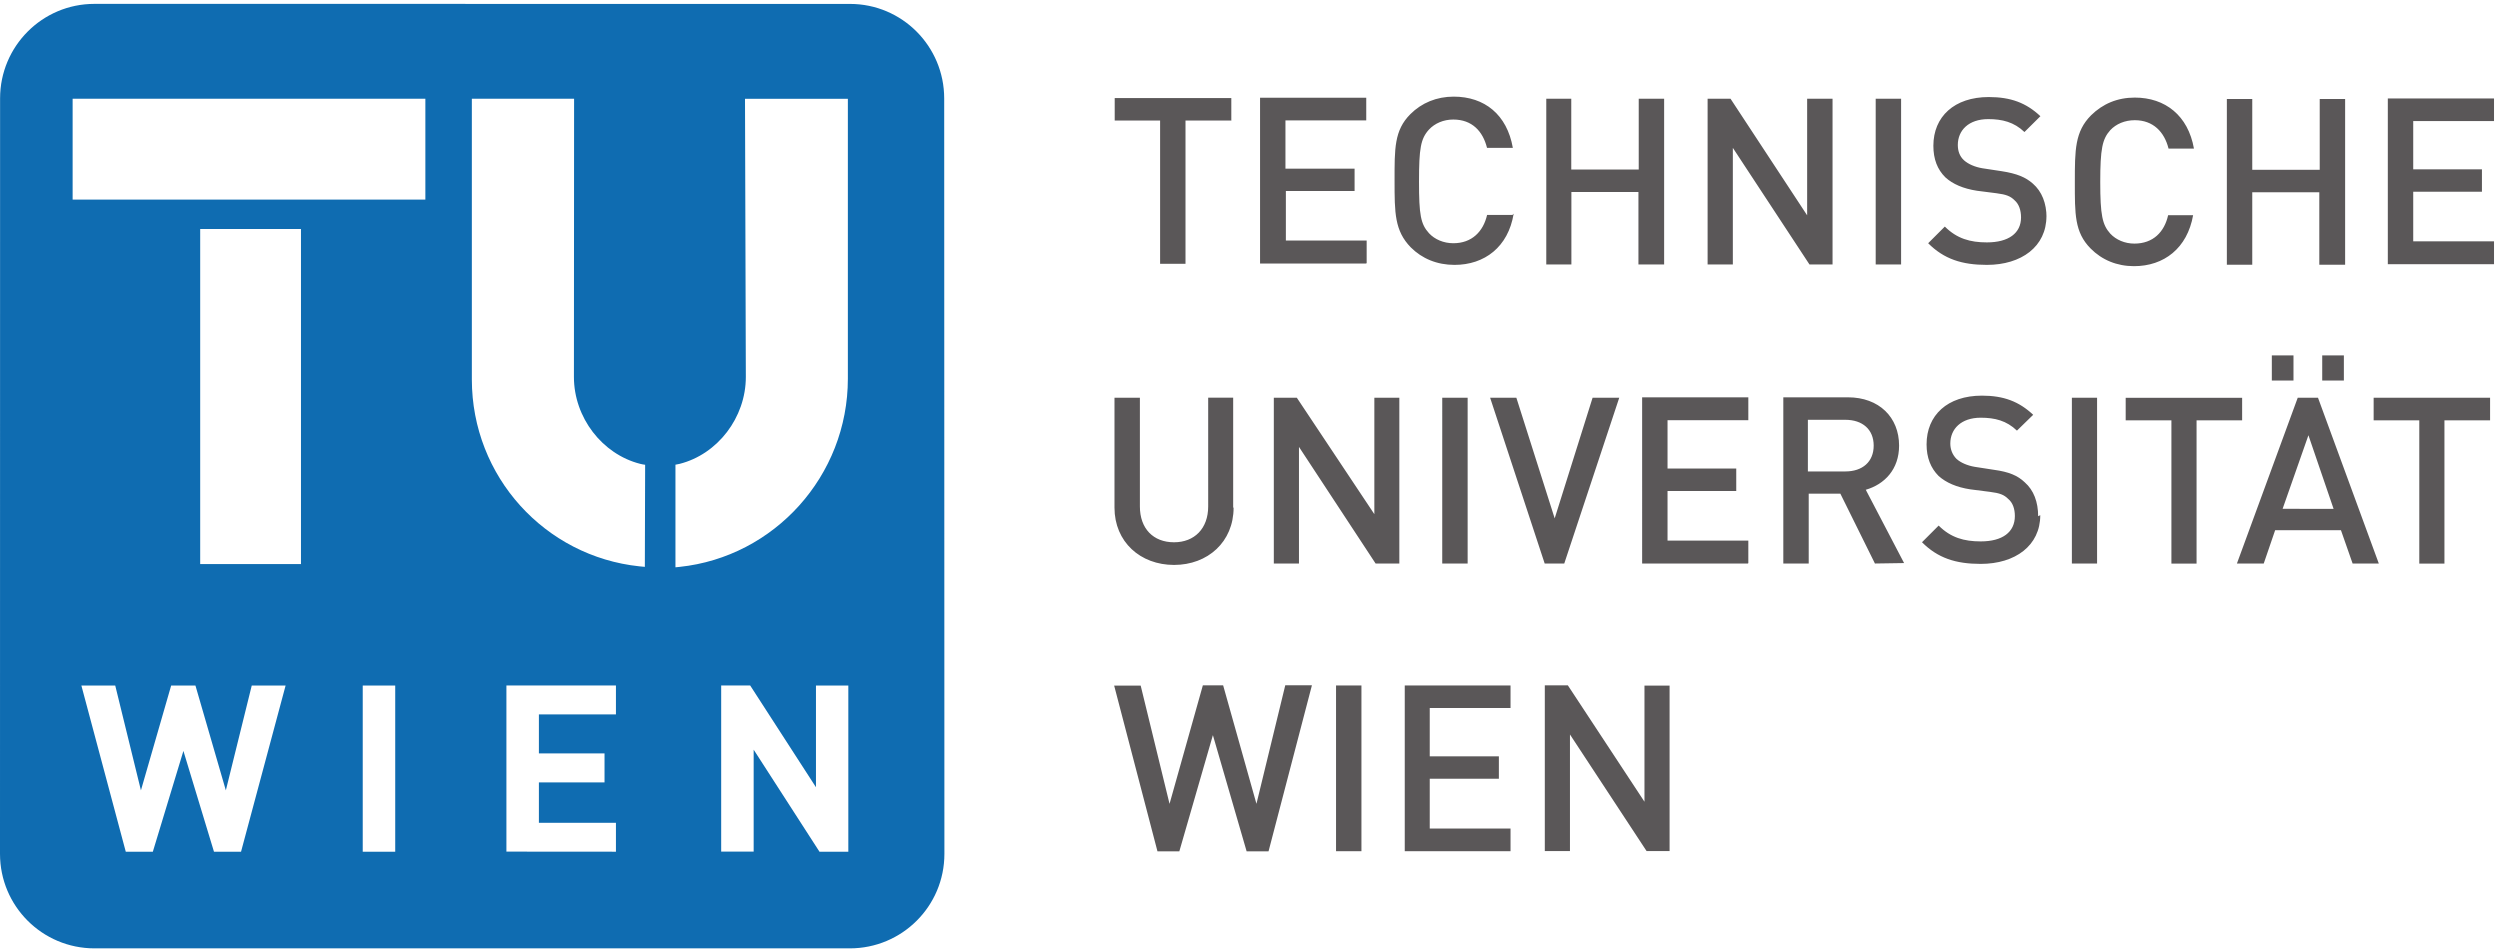 <?xml version="1.0" encoding="UTF-8"?><!DOCTYPE svg  PUBLIC '-//W3C//DTD SVG 1.1//EN'  'http://www.w3.org/Graphics/SVG/1.1/DTD/svg11.dtd'><svg viewBox="0 0 798.4 302.4" width="300" height="114" xmlns="http://www.w3.org/2000/svg"><g transform="matrix(.133 0 0 -.133 0 302.36)" fill-rule="evenodd"><path d="M5979.2 1267.8v54.2h-279.6v-54.2h109.6v-344h60.4v344h109.6M5712 924l-146 398h-48.7l-146-398h64.4l27.4 80h158l28-80zm-108.6 131.3H5481l62 176.7zm-219.6 212.5v54.2h-279.6v-54.2H5214v-344h60.4v344H5384M5035.5 924v398H4975V924h60.5M4894 1037.5c0 34-10.5 62.6-32.3 81.6-16.8 16-37.5 25-74.4 30l-45.2 7c-18 3-34 10-44 19-10 10-15 23-15 37 0 35 26 62 73 62 34 0 62-7 87-31l39 38c-34 32-71 46-123 46-83 0-133-47-133-117 0-32 10-57 29-76 18-16 43-27 76-32l47-6c24-3 34-7 44-17 11-9 16-24 16-41 0-39-30-61-82-61-40 0-72 9-101 38l-40-40c38-38 81-52 141-52 83 0 143 44 143 117m-327-115l-92 176c45 13 80 49 80 106 0 68-48 116-123 116h-155V924h61v167.7h76l83-167.7zm-73 282c0-39-27-62-68-62h-90v124h90c41 0 68-23 68-62m-301-282v54h-194v119h165v54h-165v116h194v55h-255V924h254m-309 398h-64l-91-289.6-92 289.6h-63l131-398h47l132 398m-364-398v398h-61V924h61m-164 0v398h-60v-279.5L3114 1322h-55.3V924h60.4v280l184-280h56m-398 134.2v264h-60V1061c0-53-33-86-82-86-50 0-82 33-82 86v261h-61v-263.8c0-82.2 62-137.6 143-137.6s143 55.4 143 137.6m2545 305.2v60.4h-52v-60.4h52m121 0v60.4h-52v-60.4h52m3 278v398h-61v-170h-162v170h-61v-398h61v174h161v-174h61m-363 119h-61c-9-40.3-36-68.2-81-68.2-23 0-44 9-58 24-19 21.3-24 44.2-24 124s5 103 24 124.3c14 15 35 24 59 24 44 0 71-28 81-68.2h61c-14 79.4-69 122.5-142 122.5-42 0-77-15-105-42.5-39-39.2-39-83.3-39-160s-1-120.7 38-160c27-27.3 63-42.3 104-42.3 72 0 128 43 142 122.4m-352-5.6c0 34-11 62.6-33 81.6-17 15-38 24-75 29.7l-46 7c-18 3-34 10-44 19-11 10-15 23-15 37 0 35 26 62 73 62 33.5 0 62-7 87-31l38.3 38c-34 32-71 46-124 46-82.6 0-133-47-133-117 0-32 9.6-57 29-76 17.5-16 43-27 75.7-32l47-6c23.3-3 33.4-7 43.4-17 10.4-9 15.4-24 15.4-41 0-38-30-60-82-60-40 0-72 9-101 38l-40-40c38-38 81-52 141-52 83 0 143 44 143 117m-349-116v398h-61v-398h60.4m-164 0v398h-61v-280l-184 280h-55v-398h60.6v280l184-280h55m-404 0v398h-61v-170h-162v170h-60v-398h60.3v174h161v-174h60.6m-363 119h-61c-9.2-40-36.6-68-81-68-23.3 0-44.5 9-58.5 24-20 22-24 44-24 124s4 103 24 125c14 15 35 24 58.3 24 45 0 71-28 81-68h62c-14 80-68 123-142 123-41 0-77-15-104-42-39-39-38-83-38-160s0-120 39-160c27-27 63-42 105-42 72 0 129 43 142 123m-353-119v54.5h-194v119h165v53.5h-166v116h194v54.3h-255v-398h254m-323 343v54.3h-280v-54h109v-344h61v344h109m3033-344v54h-194v119h165v53.8h-165v116h194v54.3h-255v-398h255M3150 631.7h-63.8L3017 347l-80 284.5h-48.7l-80-284.6-69.3 284h-63.7l104-398h52.5l80.6 279 81-279h52.6l104 398m859-398v398h-60.3V352l-184 279.5h-55.3v-398h60.4v280l184-280h55.3m-382-.2v54.3h-194v119.6h166V461h-166v116h194v54.2h-254v-398h254m-358 0v398h-61v-398h61" fill="#5a5758"/><path d="M2041 2267.7c125 0 226.2-101.6 226.2-227l.5-1813.8c0-126-102-227-227-227h-1814C101.7 0 0 101 0 227l.2 1813.8c0 125.3 101.3 227 226.4 227zM480.7 922.7v804.6h242V922.7zM174.4 2040h847v-242.2h-847zM685.8 631h-81.3l-62.2-251.7-73 251.7H411l-72.6-251.7L276.7 631h-81.3L302 232h65l73.4 242 73.4-242h65zM2037 232v399h-77.7V386.8l-158 244.4h-69.6v-399h78V477l158-245zm-558 0v69.4h-185v97h157.6V468H1294v93.7h185v69.5h-263v-399zm-530 0v399h-78V232zm599.4 684l-12.8 1.2C1308.6 941 1133 1132.7 1133 1366v674h245.5l-.4-668c0-97.6 68-185.5 159-208.6 4-1 7-1.6 12-2.3zm73.5 245.3c3 .7 6 1 10 2 91 23 159 111 159 208.6l-2 668h247v-672c0-234-177-428-404-452l-10-1v246" fill="#0f6cb1"/></g></svg>

